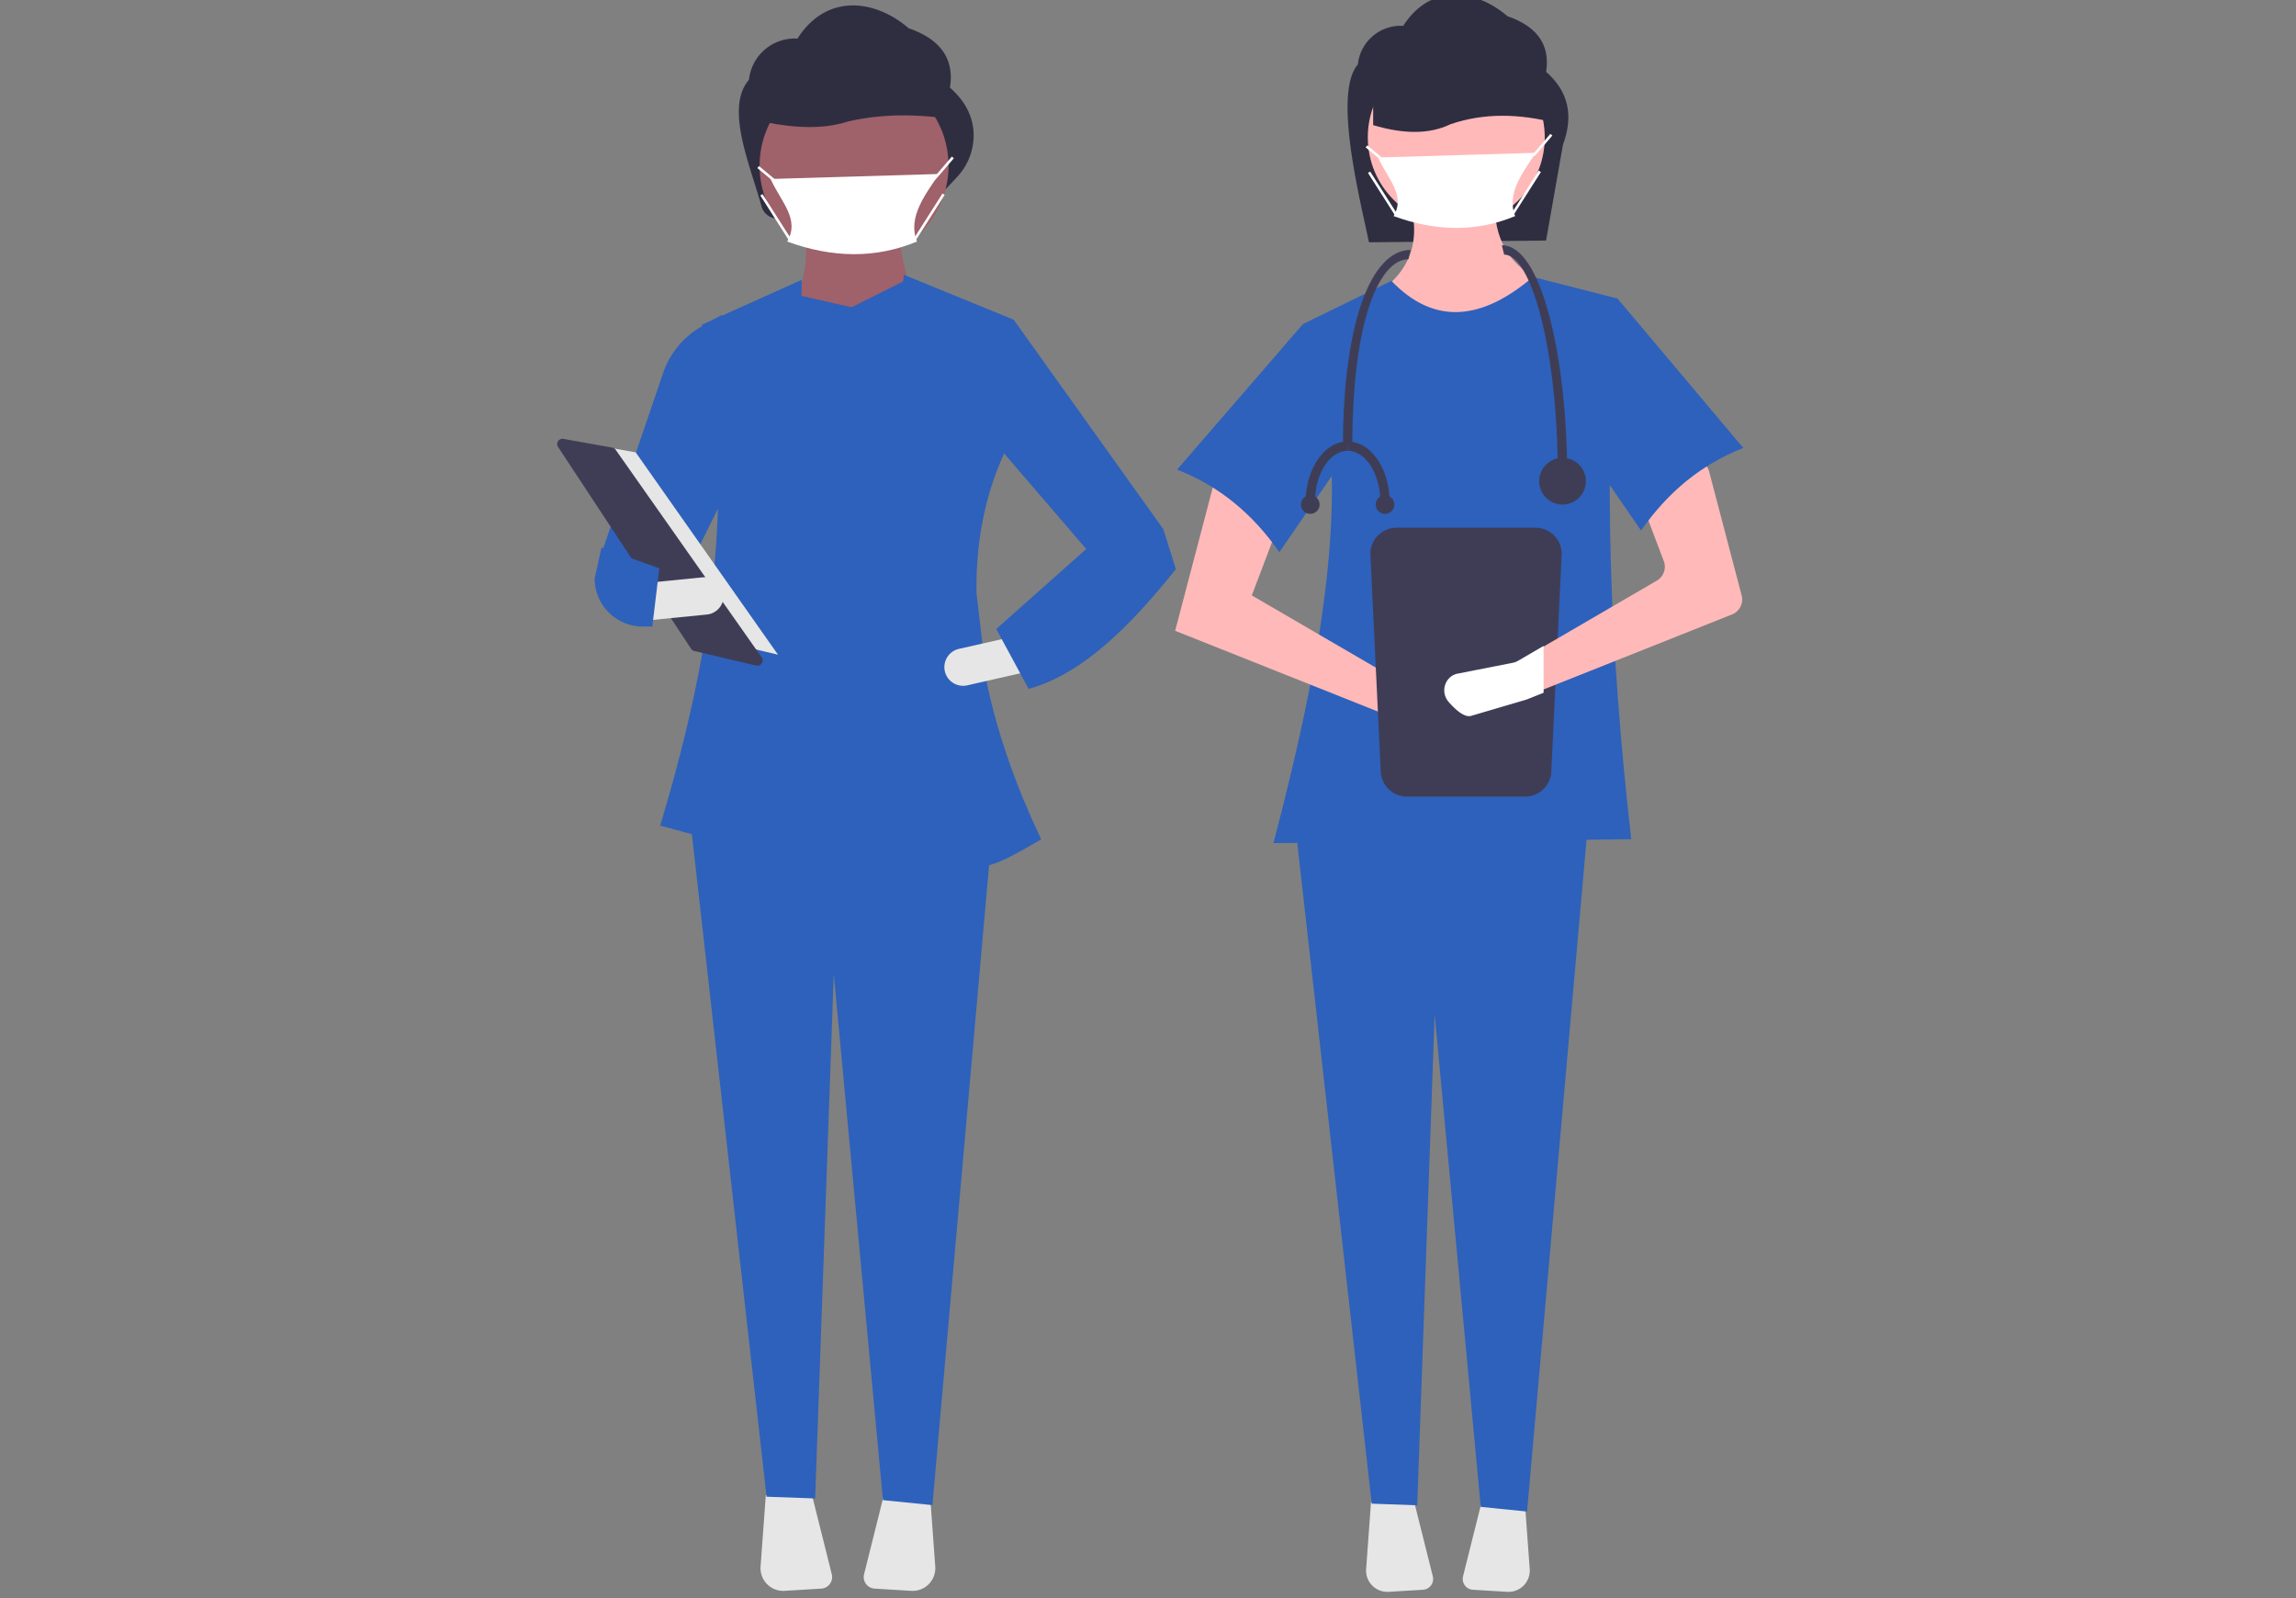 <?xml version="1.0" encoding="UTF-8"?>
<svg xmlns="http://www.w3.org/2000/svg" xmlns:svg="http://www.w3.org/2000/svg" width="888" height="618.106" data-name="Layer 1">
  <rect width="100%" height="100%" fill="#808080" stroke="none"/>
  <g class="layer">
    <title>Layer 1</title>
    <path d="m597.96,93.04l-68.51,0.67c-3.22,-15.85 -14.03,-57.45 -4.29,-68.79a16.67,16.67 0 0 1 17.56,-14.92l0,0c10.62,-16.62 28.31,-14.12 40.26,-3.75c12.03,4.16 16.56,11.53 14.98,21.54c8.91,7.79 10.55,17.28 6.55,28.08l-6.55,37.17z" fill="#2f2e41" id="svg_1"></path>
    <path d="m591.36,135.24l-49.42,-6.84l-9.88,-14.45c13.61,-9.03 18.43,-21.65 12.16,-38.78l34.22,-0.76c-1.61,15.26 3.44,27.07 17.48,34.22l-4.56,26.61z" fill="#ffb9b9" id="svg_2"></path>
    <path d="m530.25,581.02l-1.88,25.83a8.22,8.22 0 0 0 8.7,8.81l13.27,-0.8a4.19,4.19 0 0 0 3.81,-5.21l-7.37,-29.46l-16.53,0.83z" fill="#e6e6e6" id="svg_3"></path>
    <path d="m573.22,580.19l-7.37,29.46a4.19,4.19 0 0 0 3.81,5.21l13.27,0.8a8.22,8.22 0 0 0 8.7,-8.81l-1.88,-25.83l-16.53,-0.83z" fill="#e6e6e6" id="svg_4"></path>
    <polygon fill="#2d61bb" id="svg_5" points="590.602,584.606 572.694,582.809 554.866,392.239 548.128,582.195 530.534,581.565 500.881,318.485 614.172,318.485 590.602,584.606 "></polygon>
    <circle cx="563.23" cy="53.13" fill="#ffb9b9" id="svg_6" r="34.22"></circle>
    <path d="m630.9,324.57l-138.38,1.52c20.53,-78.19 32.82,-150.81 11.4,-200.74l34.22,-16.72c16.5,17.21 34.87,15.43 54.74,-1.52l32.7,8.36c-5.6,65.47 -3.09,135.59 5.32,209.1z" fill="#2d61bb" id="svg_7"></path>
    <path d="m454.5,243.97l85.92,34.21l19.21,5.65a6.64,6.64 0 0 0 8.32,-4.76l0,0a6.64,6.64 0 0 0 -3.78,-7.7l-19.95,-6.11l-60.07,-34.98l12.55,-33.07l-26.23,-14.07l-15.97,60.83z" fill="#ffb9b9" id="svg_8"></path>
    <path d="m455.26,181.62c16.35,6.38 29.35,17.26 39.54,31.93l31.93,-46.38l-22.81,-41.82l-48.66,56.27z" fill="#2d61bb" id="svg_9"></path>
    <path d="m601.79,47.58c-13.89,-3.58 -27.54,-4.07 -40.81,0.47c-8.46,4.09 -18.61,3.71 -29.9,0.34l0,-34.14l60.96,1.63l9.75,31.7z" fill="#2f2e41" id="svg_10"></path>
    <path d="m540.13,204.1a10.15,10.15 0 0 0 -10.13,10.14l4,83.73a10.15,10.15 0 0 0 10.13,10.13l45.74,0a10.15,10.15 0 0 0 10.13,-10.13l4,-83.73a10.15,10.15 0 0 0 -10.13,-10.14l-53.74,0z" fill="#3f3d56" id="svg_11"></path>
    <path d="m669.89,237.64l-74.89,29.82l-5.65,2.25c-0.18,0.07 -0.36,0.13 -0.55,0.19l-18.93,5.57c-2.42,0.71 -5.77,-2.55 -7.73,-4.8a6.09,6.09 0 0 1 -0.16,-7.93a6.75,6.75 0 0 1 0.86,-0.83a5.59,5.59 0 0 1 2.5,-1.1l18.91,-3.72a6.34,6.34 0 0 0 1.93,-0.72l8.82,-5.14l45.79,-26.66a6.22,6.22 0 0 0 2.69,-7.58l-8.74,-23.05a6.21,6.21 0 0 1 2.87,-7.68l14.48,-7.76a6.21,6.21 0 0 1 8.94,3.9l12.57,47.88a6.22,6.22 0 0 1 -3.71,7.36z" fill="#ffb9b9" id="svg_12"></path>
    <path d="m674.24,173.26c-16.35,6.37 -29.35,17.26 -39.54,31.93l-31.93,-46.38l22.81,-43.34l48.66,57.79z" fill="#2d61bb" id="svg_13"></path>
    <path d="m586,83.58c-14.97,6.22 -30.66,5.97 -47,0c4.75,-8.12 -2.35,-14.47 -6,-22.66l61,-1.82c-4.66,7.12 -11.55,15.53 -8,24.48z" fill="#fff" id="svg_14"></path>
    <polygon fill="#fff" id="svg_15" points="593.354,60.46 592.646,59.753 593.646,58.753 599.62,51.781 600.38,52.431 594.38,59.431 593.354,60.46 "></polygon>
    <rect fill="#fff" height="7.81" id="svg_16" transform="rotate(-50.194 -156.035 568.531)" width="1" x="674.96" y="766.68"></rect>
    <rect fill="#fff" height="1" id="svg_17" transform="matrix(0.537 -0.844 0.844 0.537 72.449 710.894)" width="19.56" x="804.83" y="94.75"></rect>
    <rect fill="#fff" height="19.56" id="svg_18" transform="rotate(-32.471 -286.43 339.261)" width="1" x="547.82" y="547.29"></rect>
    <path d="m597,249.82l0,18.11l-6.31,2.52c-0.2,0.07 -0.4,0.14 -0.61,0.21l-21.13,6.22c-2.7,0.79 -6.44,-2.85 -8.63,-5.36a6.79,6.79 0 0 1 -0.18,-8.85a7.53,7.53 0 0 1 0.96,-0.93a6.24,6.24 0 0 1 2.79,-1.23l21.11,-4.15a7.07,7.07 0 0 0 2.15,-0.8l9.85,-5.74z" fill="#fff" id="svg_19"></path>
    <path d="m606.14,185.2l-3.61,0c0,-51.11 -10.53,-86.73 -20.78,-86.73l-0.91,-3.61c9.2,0 15.06,14.82 18.36,27.26c4.48,16.86 6.94,39.26 6.94,63.08z" fill="#3f3d56" id="svg_20"></path>
    <path d="m523.02,172.55l-3.61,0c0,-46.81 10.6,-75.89 26.2,-75.89l-0.9,3.62c-10.8,0 -21.69,22.34 -21.69,72.27z" fill="#3f3d56" id="svg_21"></path>
    <circle cx="604.33" cy="186.11" fill="#3f3d56" id="svg_22" r="9.03"></circle>
    <path d="m508.57,194.23l-3.61,0c0,-12.95 7.29,-23.49 16.26,-23.49l0,3.62c-6.98,0 -12.65,8.91 -12.65,19.87z" fill="#3f3d56" id="svg_23"></path>
    <path d="m537.48,194.23l-3.61,0c0,-10.96 -5.68,-19.87 -12.65,-19.87l0,-3.62c8.96,0 16.26,10.54 16.26,23.49z" fill="#3f3d56" id="svg_24"></path>
    <circle cx="535.67" cy="195.14" fill="#3f3d56" id="svg_25" r="3.61"></circle>
    <circle cx="506.76" cy="195.14" fill="#3f3d56" id="svg_26" r="3.61"></circle>
    <path d="m365.27,73.69l-63.47,10.75a6.42,6.42 0 0 1 -7.27,-4.61c-4.58,-16.55 -14.17,-38.14 -4.86,-48.98a17.81,17.81 0 0 1 18.76,-15.93l0,0c11.33,-17.75 30.22,-15.08 42.98,-4c12.85,4.43 17.69,12.31 16,22.99c5.55,4.86 8.45,10.33 9.07,16.34a23.59,23.59 0 0 1 -6.46,18.35l-4.75,5.09z" fill="#2f2e41" id="svg_27"></path>
    <path d="m355.4,123.66l-49.2,-2.89c4.82,-11.07 6.75,-21.73 4.83,-31.84l36.66,0c-0.09,7.76 3.78,21.19 7.71,34.73z" fill="#9f616a" id="svg_28"></path>
    <path d="m296.18,578.29l-2.02,27.58a8.78,8.78 0 0 0 9.29,9.41l14.17,-0.86a4.48,4.48 0 0 0 4.08,-5.56l-7.87,-31.46l-17.65,0.89z" fill="#e6e6e6" id="svg_29"></path>
    <path d="m342.05,577.4l-7.86,31.46a4.48,4.48 0 0 0 4.07,5.56l14.17,0.86a8.78,8.78 0 0 0 9.29,-9.41l-2.01,-27.58l-17.66,-0.89z" fill="#e6e6e6" id="svg_30"></path>
    <polygon fill="#2d61bb" id="svg_31" points="360.62,582.119 341.498,580.2 322.46,376.701 315.265,579.544 296.478,578.871 264.813,297.944 385.79,297.944 360.62,582.119 "></polygon>
    <circle cx="330.32" cy="64.11" fill="#9f616a" id="svg_32" r="36.54"></circle>
    <path d="m371.5,46.65c-14.83,-2.58 -29.41,-2.94 -43.58,0.34c-9.03,2.95 -19.87,2.68 -31.93,0.25l0,-24.64l65.1,1.17l10.41,22.88z" fill="#2f2e41" id="svg_33"></path>
    <path d="m354.64,93.42c-15.99,6.65 -32.74,6.38 -50.19,0c5.08,-8.66 -2.51,-15.45 -6.41,-24.2l65.14,-1.93c-4.98,7.6 -12.33,16.57 -8.54,26.13z" fill="#fff" id="svg_34"></path>
    <rect fill="#fff" height="8.34" id="svg_35" transform="rotate(-50.195 -58.685 165.044)" width="1" x="243.26" y="371.11"></rect>
    <rect fill="#fff" height="1" id="svg_36" transform="matrix(0.537 -0.844 0.844 0.537 -178.464 272.236)" width="20.88" x="436.97" y="352.02"></rect>
    <rect fill="#fff" height="20.88" id="svg_37" transform="matrix(0.844 -0.537 0.537 0.844 -230.075 58.786)" width="1" x="433.04" y="295.46"></rect>
    <path d="m260.86,230.74l-27.98,-17.36l23.86,-69.88a32.97,32.97 0 0 1 14.41,-17.12l8.04,-4.65l0.7,70.49l-19.03,38.52z" fill="#2d61bb" id="svg_38"></path>
    <path d="m381.79,264.68l-4.14,-35.45c-0.22,-18.71 2.96,-36.81 10.55,-53.48l3.86,-52.09l-42.44,-17.37c-0.14,0.87 -0.25,1.73 -0.37,2.6l-19.89,9.95l-19.41,-4.41l0.11,-6.21l-38.59,17.37c12.76,59.33 5.8,120.94 -16.14,193.71l50.84,13.9l0.42,-24.41l45.31,-3.24c0.46,7.92 0.84,15.7 1.05,23.31c25.57,9.41 26.45,9.25 49.74,-4.22c-9.27,-19.51 -16.62,-39.8 -20.9,-59.96z" fill="#2d61bb" id="svg_39"></path>
    <polygon fill="#2d61bb" id="svg_40" points="447.051,222.063 421.004,213.381 379.34,164.878 392.062,123.663 449.945,204.699 447.051,222.063 "></polygon>
    <path d="m365.42,259.61a7.25,7.25 0 0 0 8.65,5.46l22.12,-5.01l-3.2,-14.11l-22.11,5.01a7.24,7.24 0 0 0 -5.46,8.65z" fill="#e6e6e6" id="svg_41"></path>
    <path d="m385.31,243.28l12.54,23.16c21.09,-5.89 39.38,-24.43 56.92,-46.31l-4.82,-15.43l-29.91,7.71l-34.73,30.87z" fill="#2d61bb" id="svg_42"></path>
    <polygon fill="#e6e6e6" id="svg_43" points="221.79,170.661 245.866,174.96 300.897,253.207 271.662,246.328 221.79,170.661 "></polygon>
    <path d="m217.52,169.7a2.05,2.05 0 0 0 -1.68,3.17l51.44,78.05a2.04,2.04 0 0 0 1.24,0.86l23.93,5.64a2.04,2.04 0 0 0 2.14,-3.17l-56.48,-80.3a2.03,2.03 0 0 0 -1.31,-0.84l-18.89,-3.37a2.22,2.22 0 0 0 -0.39,-0.04z" fill="#3f3d56" id="svg_44"></path>
    <path d="m249.61,225.5l1.43,14.4l22.56,-2.24a7.24,7.24 0 0 0 -1.43,-14.4l-22.56,2.24z" fill="#e6e6e6" id="svg_45"></path>
    <path d="m229.99,223.83a18.61,18.61 0 0 0 18.59,18.49l3.71,0l2.7,-22.51l-22.36,-8.05l-2.64,12.07z" fill="#2d61bb" id="svg_46"></path>
    <polygon fill="#fff" id="svg_47" points="361.399,69.78 360.692,69.073 361.76,68.005 368.141,60.558 368.9,61.208 362.493,68.683 361.399,69.78 "></polygon>
  </g>
</svg>

